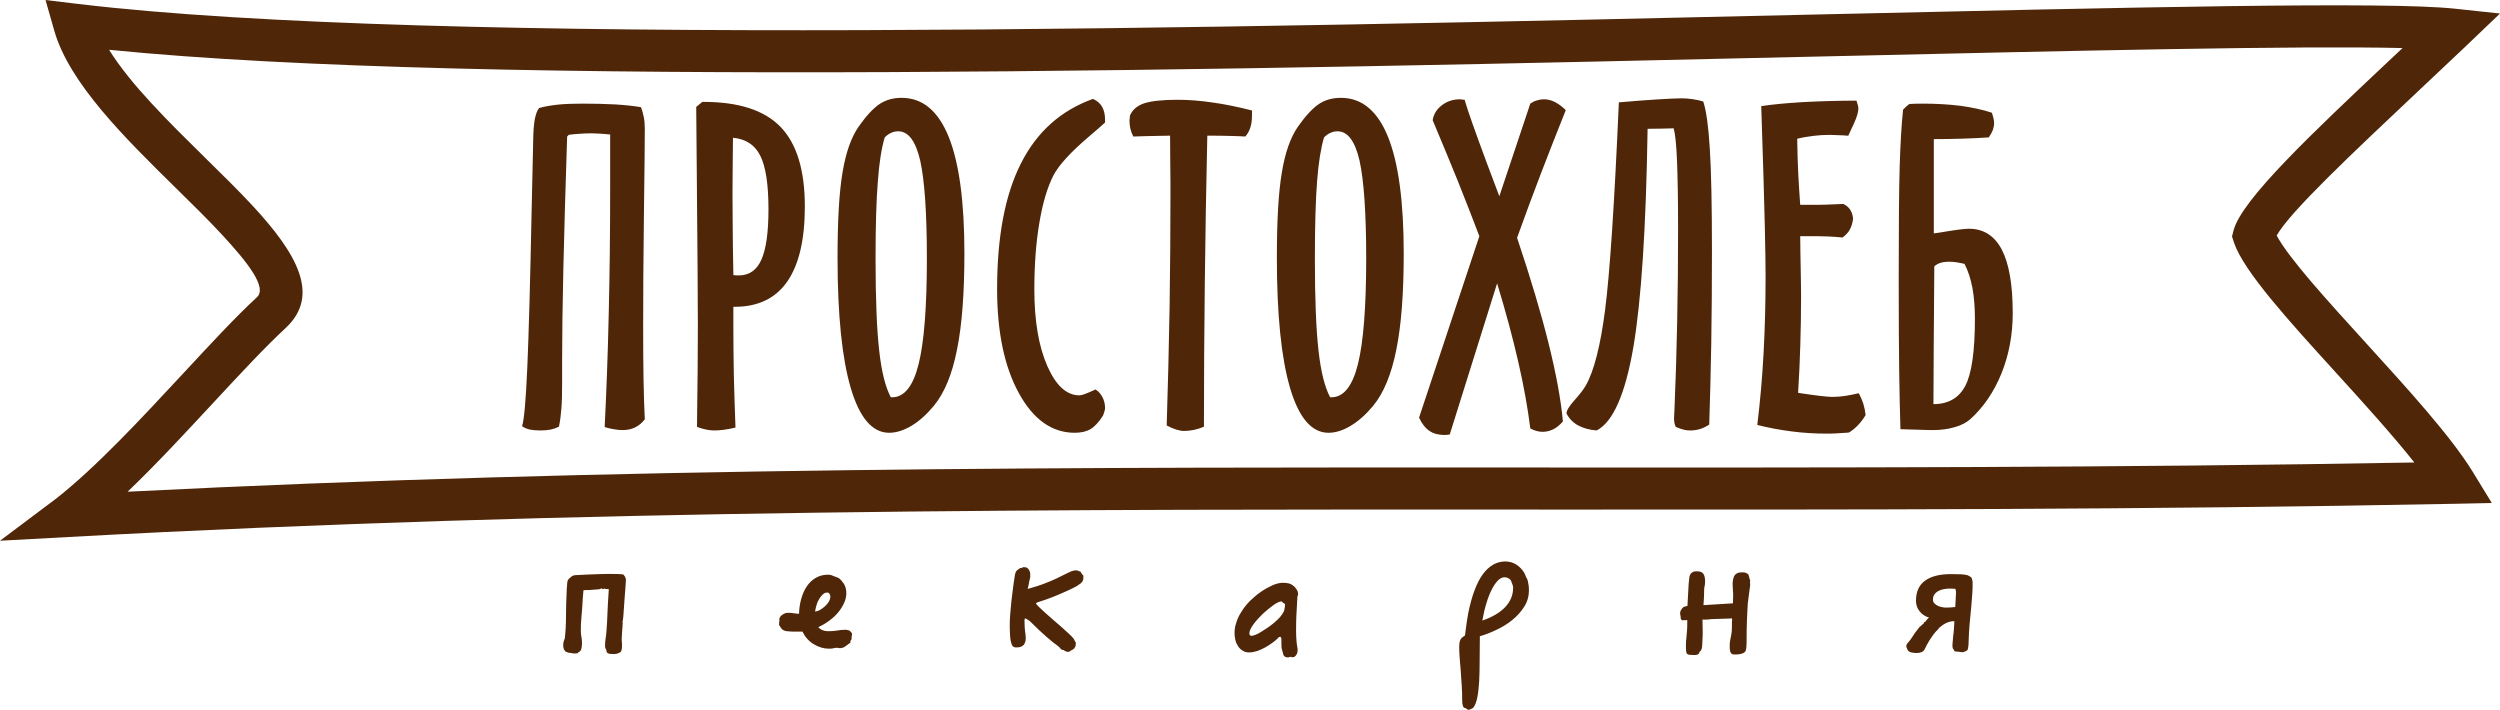 <?xml version="1.0" encoding="UTF-8"?>
<!DOCTYPE svg PUBLIC "-//W3C//DTD SVG 1.1//EN" "http://www.w3.org/Graphics/SVG/1.1/DTD/svg11.dtd">
<!-- Creator: CorelDRAW (Evaluation Version) -->
<svg xmlns="http://www.w3.org/2000/svg" xml:space="preserve" width="472px" height="134px" version="1.1" style="shape-rendering:geometricPrecision; text-rendering:geometricPrecision; image-rendering:optimizeQuality; fill-rule:evenodd; clip-rule:evenodd"
viewBox="0 0 259.15 73.57"
 xmlns:xlink="http://www.w3.org/1999/xlink"
 xmlns:xodm="http://www.corel.com/coreldraw/odm/2003">
 <defs>
  <style type="text/css">
   <![CDATA[
    .fil0 {fill:#4F2608;fill-rule:nonzero}
   ]]>
  </style>
 </defs>
 <g id="Layer_x0020_1">
  <g id="_105554037714176">
   <path class="fil0" d="M59.65 67.73c-0.02,0 -0.04,0 -0.08,0 -0.03,0 -0.06,0.01 -0.09,0.03 -0.03,-0.03 -0.06,-0.05 -0.09,-0.05 -0.04,0 -0.07,0 -0.1,0l-0.22 -0.04c-0.1,0 -0.17,-0.01 -0.2,-0.03 -0.04,-0.02 -0.08,-0.04 -0.14,-0.07 -0.02,0 -0.05,0.01 -0.08,0.02 0,-0.03 -0.02,-0.06 -0.05,-0.09 -0.04,-0.04 -0.07,-0.08 -0.12,-0.14 -0.07,-0.14 -0.1,-0.29 -0.1,-0.46 0,-0.16 0.02,-0.3 0.05,-0.41 0.04,-0.11 0.07,-0.22 0.12,-0.33 0.08,-0.68 0.12,-1.43 0.12,-2.26 0,-0.82 0.03,-1.76 0.08,-2.83 0.02,-0.22 0.03,-0.44 0.05,-0.64 0.01,-0.21 0.09,-0.38 0.24,-0.5 0.06,-0.04 0.11,-0.09 0.16,-0.13 0.05,-0.04 0.09,-0.07 0.13,-0.1 0.07,-0.03 0.16,-0.06 0.28,-0.08 0.52,-0.02 1.01,-0.04 1.47,-0.07 0.39,-0.01 0.77,-0.02 1.14,-0.04 0.38,-0.01 0.65,-0.02 0.83,-0.02 0.35,0 0.66,0 0.93,0.01 0.27,0.01 0.44,0.02 0.52,0.03 0.06,0 0.1,0.01 0.12,0.03 0.02,0.03 0.04,0.05 0.07,0.08 0.07,0.07 0.11,0.14 0.13,0.23 0.01,0.02 0.02,0.05 0.04,0.07 0.01,0.02 0.02,0.05 0.02,0.09 0,0.02 0,0.06 0,0.14 0,0.07 -0.01,0.24 -0.03,0.5 -0.02,0.27 -0.05,0.66 -0.09,1.18 -0.03,0.52 -0.08,1.22 -0.15,2.11 -0.01,0.05 -0.02,0.11 -0.02,0.16 -0.02,0.04 -0.02,0.09 -0.02,0.15 0,0.05 -0.02,0.1 -0.04,0.14 0.01,0.04 0.02,0.1 0.02,0.17 -0.02,0.32 -0.03,0.6 -0.06,0.86 -0.02,0.26 -0.03,0.54 -0.05,0.86 0,0.06 0.01,0.11 0.02,0.17 0,0.05 0.01,0.12 0.01,0.2 0.01,0.07 0.01,0.16 0.01,0.25 0,0.23 -0.02,0.4 -0.07,0.53 -0.05,0.14 -0.15,0.22 -0.3,0.24 -0.04,0.03 -0.09,0.05 -0.14,0.07 -0.12,0.02 -0.24,0.04 -0.38,0.04 -0.29,0 -0.48,-0.03 -0.58,-0.09 -0.1,-0.05 -0.15,-0.16 -0.15,-0.31 -0.02,-0.04 -0.05,-0.1 -0.09,-0.18 -0.03,-0.09 -0.05,-0.17 -0.05,-0.25 0,-0.28 0.02,-0.53 0.05,-0.74 0.04,-0.22 0.07,-0.45 0.09,-0.72 0.03,-0.38 0.05,-0.73 0.07,-1.04 0.01,-0.3 0.02,-0.61 0.04,-0.93 0.01,-0.32 0.03,-0.67 0.05,-1.06 0.02,-0.39 0.05,-0.86 0.09,-1.41l-0.31 -0.02c-0.02,0 -0.06,0 -0.09,-0.01 -0.04,-0.01 -0.06,-0.03 -0.07,-0.05 -0.04,0.05 -0.09,0.08 -0.13,0.08 -0.04,0 -0.07,-0.01 -0.08,-0.04 -0.02,-0.03 -0.06,-0.04 -0.13,-0.04 0,0.04 -0.08,0.07 -0.24,0.1 -0.03,0 -0.08,0 -0.16,0.01 -0.08,0.01 -0.14,0.01 -0.18,0.01l-0.5 0.04c-0.12,0.02 -0.25,0.02 -0.38,0.01 -0.13,0 -0.25,0.01 -0.36,0.03 -0.03,0.29 -0.05,0.58 -0.07,0.86 -0.01,0.27 -0.03,0.6 -0.06,0.97 -0.04,0.49 -0.07,0.89 -0.1,1.22 -0.03,0.32 -0.04,0.71 -0.04,1.15 0,0.22 0.02,0.43 0.06,0.63 0.04,0.2 0.06,0.41 0.06,0.61 0,0.18 -0.01,0.35 -0.04,0.5 -0.03,0.15 -0.06,0.24 -0.08,0.27 -0.02,0.03 -0.04,0.06 -0.09,0.11 -0.04,0.04 -0.07,0.06 -0.1,0.06 -0.08,0.05 -0.12,0.1 -0.12,0.14l-0.25 0.02zm23.24 -2.26c-0.16,0 -0.3,0 -0.4,0 -0.11,0 -0.2,0 -0.28,0 -0.09,0 -0.18,0 -0.27,-0.01 -0.1,-0.01 -0.22,-0.02 -0.36,-0.03 -0.22,-0.03 -0.38,-0.09 -0.48,-0.18 -0.11,-0.09 -0.19,-0.19 -0.24,-0.32 -0.06,-0.08 -0.09,-0.13 -0.1,-0.15 0,-0.02 -0.01,-0.04 -0.01,-0.06 0,-0.01 0.01,-0.02 0.01,-0.03 0.01,0 0.02,-0.02 0.02,-0.05 -0.02,-0.01 -0.03,-0.03 -0.03,-0.06 0,-0.04 0.02,-0.09 0.05,-0.15 -0.02,-0.01 -0.02,-0.03 -0.02,-0.06 0,-0.03 0,-0.05 0.01,-0.06 0,-0.02 0.01,-0.04 0.01,-0.06 0,-0.02 -0.01,-0.03 -0.01,-0.04 -0.01,-0.02 -0.01,-0.03 -0.01,-0.05 0.04,-0.18 0.15,-0.33 0.34,-0.45 0.18,-0.13 0.37,-0.19 0.57,-0.19 0.22,0 0.43,0.02 0.62,0.05 0.2,0.04 0.37,0.05 0.52,0.05 0.01,-0.55 0.09,-1.07 0.23,-1.56 0.14,-0.5 0.33,-0.92 0.58,-1.29 0.25,-0.37 0.56,-0.66 0.92,-0.87 0.37,-0.22 0.8,-0.33 1.28,-0.33 0.11,0 0.21,0.02 0.3,0.04 0.09,0.02 0.15,0.04 0.18,0.07l0.33 0.12c0.07,0.03 0.14,0.06 0.22,0.09 0.08,0.02 0.13,0.06 0.18,0.12 0.08,0.06 0.15,0.13 0.2,0.21 0.07,0.08 0.14,0.17 0.21,0.27 0.18,0.27 0.27,0.61 0.27,1.02 0,0.33 -0.08,0.67 -0.24,1.01 -0.16,0.35 -0.37,0.68 -0.63,0.99 -0.26,0.31 -0.57,0.59 -0.93,0.85 -0.35,0.26 -0.72,0.47 -1.11,0.65 0.25,0.28 0.59,0.42 1.02,0.42 0.36,0 0.67,-0.02 0.94,-0.07 0.26,-0.05 0.54,-0.08 0.85,-0.08 0.08,0 0.17,0.01 0.26,0.04 0.09,0.02 0.15,0.03 0.19,0.05 0,0.03 0.03,0.06 0.09,0.1 0.05,0.04 0.1,0.11 0.14,0.19 0.02,0.03 0.02,0.05 0.02,0.08 0,0.03 0,0.05 -0.02,0.07 -0.01,0.02 -0.02,0.05 -0.02,0.08 0,0.02 0.01,0.04 0.02,0.06 -0.03,0.03 -0.04,0.08 -0.04,0.16 0,0.06 0.01,0.1 0.02,0.13 -0.03,0.03 -0.06,0.07 -0.09,0.12 -0.04,0.06 -0.05,0.12 -0.05,0.17 0,0.04 0,0.07 0.02,0.08 -0.06,0.03 -0.22,0.15 -0.5,0.36 -0.07,0.05 -0.12,0.09 -0.15,0.1 -0.02,0.01 -0.07,0.03 -0.12,0.06 -0.03,0.02 -0.06,0.02 -0.1,0.02 -0.03,0 -0.06,0.01 -0.09,0.02 -0.05,0 -0.09,0.01 -0.1,0.02 -0.02,0 -0.03,0 -0.03,-0.01 -0.01,0 -0.02,-0.01 -0.03,-0.01 -0.02,0 -0.03,0.01 -0.04,0.01 0,0.01 -0.01,0.01 -0.03,0.01 -0.02,-0.01 -0.05,-0.02 -0.08,-0.03 -0.03,0 -0.08,-0.01 -0.15,-0.01 -0.06,0 -0.12,0.01 -0.17,0.01 -0.05,0.01 -0.1,0.02 -0.16,0.03 -0.05,0.02 -0.12,0.03 -0.19,0.04 -0.08,0 -0.19,0.01 -0.33,0.01 -0.52,0 -1.04,-0.16 -1.54,-0.46 -0.51,-0.3 -0.9,-0.74 -1.18,-1.31l-0.29 0zm2.97 -4.03c-0.03,-0.01 -0.07,-0.02 -0.12,-0.02 -0.2,0 -0.38,0.1 -0.55,0.3 -0.18,0.2 -0.32,0.42 -0.43,0.66 -0.05,0.14 -0.11,0.29 -0.15,0.45 -0.05,0.17 -0.09,0.36 -0.12,0.57 0.17,-0.02 0.34,-0.08 0.52,-0.18 0.18,-0.11 0.35,-0.23 0.51,-0.38 0.16,-0.14 0.29,-0.3 0.39,-0.47 0.11,-0.18 0.16,-0.35 0.16,-0.53 0,-0.14 -0.04,-0.25 -0.12,-0.33l-0.09 -0.07zm20.67 -0.39c0.29,-0.08 0.63,-0.18 1,-0.3 0.37,-0.12 0.76,-0.26 1.16,-0.43 0.28,-0.11 0.59,-0.24 0.92,-0.4 0.33,-0.16 0.58,-0.28 0.74,-0.37 0.21,-0.11 0.42,-0.21 0.63,-0.3 0.21,-0.09 0.38,-0.13 0.52,-0.13 0.14,0 0.22,0.01 0.25,0.04 0.02,0.03 0.11,0.06 0.27,0.1 0.01,0.04 0.04,0.11 0.1,0.19 0.05,0.08 0.11,0.15 0.17,0.19 0,0.02 0,0.05 0.01,0.08 0,0.03 0.01,0.06 0.01,0.08 0,0.02 -0.01,0.03 -0.01,0.04 -0.01,0.02 -0.01,0.04 -0.01,0.07 0,0.02 0,0.05 0.02,0.08 -0.02,0.07 -0.03,0.12 -0.06,0.16 -0.02,0.03 -0.03,0.07 -0.03,0.11 -0.01,0.03 -0.03,0.05 -0.05,0.06 -0.02,0.02 -0.04,0.04 -0.07,0.06 -0.02,0.05 -0.04,0.08 -0.08,0.1 -0.05,0.02 -0.08,0.04 -0.11,0.07 -0.12,0.11 -0.34,0.24 -0.65,0.39 -0.31,0.16 -0.66,0.32 -1.03,0.48 -0.37,0.17 -0.75,0.32 -1.12,0.47 -0.37,0.15 -0.69,0.26 -0.94,0.34 -0.52,0.15 -0.78,0.26 -0.78,0.31 0.01,0.06 0.1,0.17 0.27,0.34 0.16,0.16 0.37,0.36 0.63,0.59 0.25,0.23 0.54,0.48 0.85,0.75 0.31,0.26 0.61,0.52 0.89,0.77 0.29,0.25 0.54,0.48 0.77,0.7 0.23,0.21 0.39,0.38 0.49,0.51 0.07,0.1 0.1,0.16 0.1,0.19 0,0.02 0.02,0.06 0.05,0.11 0.04,0.05 0.07,0.09 0.1,0.13 -0.03,0.06 -0.04,0.12 -0.04,0.19l0 0.06c0,0.02 0,0.03 0.02,0.04 -0.03,0.03 -0.05,0.06 -0.05,0.09 -0.01,0.03 -0.02,0.05 -0.04,0.08l-0.1 0.15 -0.14 0.1c-0.06,0.03 -0.11,0.06 -0.16,0.08 -0.05,0.03 -0.09,0.06 -0.11,0.09 -0.07,0.04 -0.14,0.06 -0.19,0.06 -0.11,0 -0.21,-0.03 -0.3,-0.07 -0.09,-0.05 -0.14,-0.09 -0.16,-0.12 -0.15,0 -0.26,-0.05 -0.34,-0.15 -0.08,-0.11 -0.17,-0.2 -0.28,-0.28 -0.31,-0.21 -0.69,-0.52 -1.16,-0.93 -0.47,-0.41 -1.03,-0.93 -1.67,-1.57 -0.06,-0.07 -0.16,-0.14 -0.3,-0.22 -0.13,-0.09 -0.22,-0.13 -0.28,-0.13 -0.02,0.07 -0.04,0.13 -0.04,0.17 0,0.04 0,0.09 0,0.16 0,0.24 0.01,0.44 0.02,0.6 0.02,0.15 0.03,0.3 0.04,0.42 0.02,0.13 0.03,0.24 0.05,0.35 0.01,0.11 0.02,0.23 0.02,0.36 0,0.26 -0.07,0.48 -0.19,0.66 -0.15,0.19 -0.4,0.29 -0.75,0.29l-0.12 0c-0.2,-0.03 -0.32,-0.12 -0.39,-0.29 -0.06,-0.17 -0.1,-0.33 -0.13,-0.5 -0.03,-0.16 -0.05,-0.4 -0.06,-0.71 -0.02,-0.32 -0.02,-0.59 -0.02,-0.82 0,-0.34 0.01,-0.71 0.05,-1.14 0.03,-0.42 0.07,-0.83 0.11,-1.24 0.04,-0.41 0.09,-0.79 0.14,-1.14 0.05,-0.36 0.08,-0.64 0.11,-0.86l0.13 -0.84c0.01,-0.05 0.02,-0.1 0.04,-0.15 0.01,-0.05 0.03,-0.1 0.06,-0.16 0.07,-0.11 0.15,-0.19 0.24,-0.24 0.09,-0.04 0.15,-0.1 0.2,-0.15 0.06,0 0.11,0.01 0.12,0.02 0.04,-0.01 0.08,-0.04 0.1,-0.06 0.03,-0.03 0.07,-0.04 0.13,-0.04 0.04,0 0.1,0 0.19,0.01 0.08,0 0.16,0.04 0.23,0.1 0.08,0.06 0.15,0.16 0.2,0.28 0.06,0.12 0.08,0.3 0.08,0.54 0,0.03 0,0.08 -0.02,0.17 -0.01,0.08 -0.03,0.16 -0.06,0.25 -0.03,0.09 -0.05,0.2 -0.06,0.31l-0.13 0.6zm26.32 6.14c-0.01,-0.11 -0.02,-0.25 -0.02,-0.42 0,-0.17 0,-0.33 0,-0.47 0,-0.12 -0.01,-0.2 -0.05,-0.24 -0.03,-0.03 -0.06,-0.05 -0.09,-0.05 -0.06,0 -0.11,0.02 -0.15,0.06 -0.04,0.04 -0.09,0.09 -0.14,0.15 -0.13,0.12 -0.3,0.27 -0.53,0.43 -0.23,0.17 -0.48,0.33 -0.74,0.47 -0.26,0.15 -0.54,0.27 -0.83,0.37 -0.29,0.09 -0.56,0.14 -0.81,0.14 -0.25,0 -0.47,-0.05 -0.65,-0.17 -0.19,-0.11 -0.35,-0.25 -0.48,-0.44 -0.13,-0.19 -0.23,-0.4 -0.29,-0.63 -0.06,-0.24 -0.1,-0.49 -0.1,-0.75 0,-0.24 0.02,-0.47 0.07,-0.71 0.04,-0.15 0.09,-0.32 0.15,-0.51 0.06,-0.18 0.15,-0.39 0.26,-0.61 0.02,-0.03 0.04,-0.07 0.07,-0.12 0.04,-0.06 0.07,-0.12 0.1,-0.17 0.04,-0.06 0.08,-0.12 0.12,-0.19 0.21,-0.34 0.49,-0.69 0.83,-1.04 0.35,-0.34 0.73,-0.66 1.13,-0.94 0.41,-0.28 0.82,-0.51 1.22,-0.69 0.4,-0.17 0.75,-0.25 1.06,-0.25 0.21,0 0.4,0.02 0.59,0.06 0.19,0.04 0.37,0.14 0.55,0.29 0.11,0.09 0.21,0.22 0.3,0.36 0.09,0.15 0.14,0.3 0.14,0.47 0,0.07 -0.02,0.14 -0.07,0.23 -0.02,0.54 -0.05,1.03 -0.08,1.49 -0.03,0.4 -0.04,0.79 -0.05,1.17 -0.01,0.39 -0.01,0.67 -0.01,0.87 0,0.43 0.02,0.81 0.05,1.16 0.04,0.35 0.07,0.59 0.11,0.75 0,0.11 0,0.2 -0.01,0.29 0,0.08 -0.03,0.16 -0.07,0.23 -0.03,0.05 -0.06,0.11 -0.1,0.16 -0.04,0.06 -0.1,0.11 -0.17,0.15 -0.05,0.02 -0.1,0.04 -0.14,0.04 -0.06,0 -0.11,-0.01 -0.15,-0.02 -0.04,-0.02 -0.09,-0.02 -0.14,-0.02 -0.1,0.01 -0.15,0.03 -0.15,0.06 -0.3,0 -0.48,-0.09 -0.54,-0.27 -0.05,-0.18 -0.12,-0.41 -0.19,-0.69zm0.36 -4.6c-0.06,0 -0.11,-0.03 -0.15,-0.07 -0.05,-0.02 -0.09,-0.06 -0.11,-0.09 -0.02,-0.04 -0.05,-0.07 -0.1,-0.09 -0.19,0 -0.47,0.12 -0.84,0.38 -0.36,0.26 -0.73,0.56 -1.11,0.91 -0.37,0.36 -0.7,0.72 -0.97,1.09 -0.28,0.38 -0.42,0.69 -0.42,0.94 0,0.16 0.08,0.25 0.23,0.25 0.08,0 0.21,-0.03 0.38,-0.1 0.18,-0.06 0.38,-0.17 0.62,-0.32 0.18,-0.11 0.38,-0.24 0.61,-0.39 0.23,-0.15 0.45,-0.32 0.68,-0.51 0.23,-0.19 0.44,-0.39 0.64,-0.6 0.19,-0.22 0.34,-0.45 0.45,-0.7 0.03,-0.18 0.05,-0.31 0.07,-0.38 0.01,-0.08 0.02,-0.19 0.02,-0.32zm18.72 10.81c-0.11,0 -0.2,-0.05 -0.25,-0.14 -0.04,-0.1 -0.07,-0.21 -0.09,-0.32 -0.01,-0.12 -0.02,-0.24 -0.02,-0.35 0,-0.52 -0.01,-1.04 -0.05,-1.55 -0.03,-0.52 -0.07,-1.01 -0.1,-1.49 -0.04,-0.48 -0.07,-0.92 -0.11,-1.34 -0.03,-0.41 -0.05,-0.79 -0.05,-1.12 0,-0.25 0.02,-0.44 0.05,-0.57 0.04,-0.13 0.08,-0.24 0.14,-0.31 0.05,-0.08 0.12,-0.14 0.19,-0.18 0.07,-0.04 0.14,-0.1 0.22,-0.16 0.07,-0.57 0.14,-1.05 0.19,-1.44 0.06,-0.38 0.11,-0.68 0.15,-0.89 0.37,-1.81 0.88,-3.16 1.52,-4.03 0.65,-0.87 1.42,-1.31 2.32,-1.31 0.43,0 0.8,0.11 1.13,0.32 0.32,0.2 0.6,0.48 0.82,0.83 0.03,0.05 0.06,0.12 0.1,0.21 0.04,0.09 0.07,0.16 0.07,0.2 0.04,0.06 0.08,0.13 0.13,0.23 0.05,0.1 0.09,0.22 0.11,0.37 0.03,0.13 0.05,0.26 0.07,0.4 0.01,0.14 0.02,0.27 0.02,0.41 0,0.63 -0.16,1.2 -0.49,1.72 -0.33,0.52 -0.74,0.98 -1.24,1.38 -0.49,0.4 -1.04,0.74 -1.65,1.02 -0.6,0.29 -1.17,0.51 -1.71,0.66 -0.01,0.9 -0.02,1.74 -0.02,2.53 0,0.79 -0.02,1.51 -0.05,2.15 -0.04,0.64 -0.1,1.19 -0.19,1.65 -0.09,0.46 -0.22,0.8 -0.38,1.02 -0.07,0.1 -0.18,0.17 -0.31,0.21 -0.03,0.01 -0.07,0.02 -0.11,0.04 -0.04,0.01 -0.07,0.02 -0.1,0.02 -0.07,0 -0.13,-0.02 -0.18,-0.06 -0.05,-0.04 -0.09,-0.08 -0.13,-0.11zm4.61 -13.33c-0.16,-0.15 -0.35,-0.23 -0.59,-0.23 -0.23,0 -0.46,0.11 -0.68,0.34 -0.22,0.22 -0.43,0.53 -0.63,0.92 -0.2,0.39 -0.39,0.86 -0.55,1.4 -0.17,0.54 -0.31,1.13 -0.42,1.77 0,0.01 0,0.02 -0.01,0.03 -0.01,0.01 -0.01,0.02 -0.01,0.03 1.02,-0.35 1.81,-0.81 2.37,-1.39 0.55,-0.58 0.83,-1.25 0.83,-2.02 0,-0.08 -0.02,-0.16 -0.04,-0.25 -0.03,-0.08 -0.06,-0.16 -0.09,-0.24 -0.03,-0.05 -0.04,-0.09 -0.05,-0.14 -0.01,-0.05 -0.02,-0.09 -0.05,-0.11l-0.08 -0.11zm23.18 7.77c-0.28,0 -0.42,-0.26 -0.42,-0.77 0,-0.12 0.01,-0.26 0.01,-0.42 0.01,-0.15 0.04,-0.31 0.08,-0.47 0.03,-0.16 0.05,-0.3 0.08,-0.44 0.03,-0.14 0.05,-0.34 0.06,-0.6 0,-0.19 0,-0.38 0,-0.55 0,-0.17 0.01,-0.34 0.02,-0.49 -0.2,0.01 -0.43,0.03 -0.67,0.03 -0.24,0.01 -0.47,0.02 -0.68,0.02 -0.2,0.01 -0.39,0.02 -0.55,0.02 -0.16,0.01 -0.26,0.01 -0.3,0.01 -0.08,0.02 -0.2,0.03 -0.35,0.04 -0.15,0 -0.33,0.01 -0.52,0.01l0 0.14c0,0.11 0,0.27 0.01,0.48 0.01,0.21 0.01,0.43 0.01,0.66 0,0.06 0,0.15 0,0.27 0,0.13 -0.01,0.43 -0.04,0.9 0,0.3 -0.04,0.54 -0.12,0.72 -0.02,0.03 -0.04,0.06 -0.08,0.09 -0.03,0.02 -0.06,0.05 -0.07,0.08 -0.03,0.03 -0.04,0.06 -0.05,0.1 -0.01,0.04 -0.03,0.08 -0.05,0.11 -0.11,0.08 -0.26,0.12 -0.44,0.12 -0.07,0 -0.14,0 -0.21,-0.01 -0.07,-0.01 -0.13,-0.01 -0.18,-0.01 -0.24,0 -0.38,-0.06 -0.43,-0.18 -0.05,-0.11 -0.07,-0.37 -0.07,-0.78 0,-0.06 0,-0.18 0.01,-0.34 0,-0.16 0.02,-0.27 0.03,-0.34 0.04,-0.39 0.07,-0.7 0.08,-0.92 0.02,-0.23 0.02,-0.49 0.02,-0.76l0 -0.29c-0.07,0.01 -0.13,0.02 -0.18,0.02 -0.06,0 -0.11,0 -0.17,0 -0.06,0 -0.11,0 -0.17,0.02 -0.01,-0.03 -0.04,-0.06 -0.09,-0.08 -0.05,-0.03 -0.07,-0.1 -0.07,-0.21 0,-0.1 -0.01,-0.18 -0.03,-0.24 -0.02,-0.06 -0.03,-0.13 -0.03,-0.2 0,-0.11 0.02,-0.22 0.08,-0.32 0.05,-0.1 0.12,-0.19 0.19,-0.26 0.06,-0.07 0.14,-0.11 0.23,-0.13 0.09,-0.03 0.18,-0.04 0.26,-0.06 0.02,-0.34 0.03,-0.71 0.06,-1.11 0.02,-0.39 0.04,-0.8 0.07,-1.23 0.03,-0.24 0.05,-0.45 0.07,-0.63 0.02,-0.18 0.09,-0.32 0.2,-0.43 0.08,-0.07 0.16,-0.12 0.23,-0.15 0.07,-0.02 0.18,-0.04 0.33,-0.04 0.35,0 0.58,0.09 0.69,0.26 0.12,0.17 0.18,0.45 0.18,0.82 0,0.1 -0.01,0.2 -0.02,0.29 -0.01,0.1 -0.03,0.2 -0.06,0.31 -0.02,0.1 -0.02,0.21 -0.02,0.34 0,0.11 -0.01,0.22 -0.01,0.35 -0.01,0.12 -0.01,0.25 -0.01,0.37l-0.05 0.77c0.13,0 0.23,-0.01 0.3,-0.02l2.76 -0.17 0 -0.2c0,-0.11 0,-0.23 0.01,-0.34 0,-0.11 0.01,-0.22 0.01,-0.33l-0.06 -1.14c0.01,-0.3 0.06,-0.56 0.14,-0.76 0.08,-0.2 0.24,-0.33 0.46,-0.4 0.01,0 0.05,-0.01 0.1,-0.02 0.03,0 0.07,-0.01 0.14,-0.01 0.06,-0.01 0.12,-0.01 0.19,-0.01 0.09,0 0.16,0 0.23,0.02 0.07,0.01 0.15,0.04 0.25,0.1 0.11,0.07 0.17,0.15 0.17,0.25 0,0.03 0.01,0.05 0.03,0.08 0.02,0.03 0.03,0.06 0.03,0.09 0,0.08 0.01,0.14 0.04,0.17 0.03,0.04 0.04,0.1 0.04,0.18 0,0.03 0,0.06 -0.01,0.1 -0.01,0.04 -0.01,0.08 -0.01,0.11 0.02,0.01 0.02,0.07 0.02,0.16 0,0.07 0,0.13 -0.01,0.19 -0.01,0.05 -0.02,0.12 -0.03,0.19 -0.03,0.19 -0.06,0.44 -0.1,0.75 -0.04,0.32 -0.08,0.61 -0.11,0.89 -0.02,0.37 -0.05,0.9 -0.08,1.6 -0.03,0.69 -0.04,1.49 -0.04,2.4 0,0.36 -0.03,0.64 -0.09,0.83 -0.07,0.2 -0.29,0.32 -0.68,0.38 -0.08,0.01 -0.17,0.02 -0.26,0.02 -0.09,0 -0.19,0 -0.3,0zm23.04 -6.36c0,-0.06 0,-0.14 -0.01,-0.21 -0.01,-0.08 -0.03,-0.15 -0.05,-0.22 -0.07,-0.02 -0.16,-0.03 -0.26,-0.03 -0.11,-0.01 -0.21,-0.01 -0.32,-0.01 -0.17,0 -0.36,0.01 -0.56,0.05 -0.21,0.03 -0.4,0.09 -0.58,0.18 -0.17,0.08 -0.31,0.19 -0.43,0.34 -0.12,0.14 -0.18,0.33 -0.18,0.57 0,0.17 0.05,0.3 0.16,0.4 0.1,0.11 0.22,0.19 0.36,0.25 0.14,0.07 0.28,0.11 0.44,0.14 0.15,0.03 0.27,0.04 0.35,0.04 0.14,0 0.3,0 0.49,-0.01 0.18,-0.01 0.35,-0.03 0.51,-0.05l0.08 -1.44zm-0.33 4.88c0.01,-0.18 0.03,-0.41 0.07,-0.69 0.03,-0.29 0.07,-0.71 0.09,-1.28 -0.51,0 -0.98,0.19 -1.41,0.56 -0.05,0.06 -0.11,0.09 -0.17,0.11 -0.01,0.05 -0.04,0.11 -0.1,0.16 -0.11,0.11 -0.2,0.2 -0.26,0.27 -0.06,0.07 -0.13,0.16 -0.22,0.27 -0.34,0.46 -0.64,0.95 -0.89,1.48 -0.08,0.18 -0.2,0.3 -0.35,0.36 -0.15,0.06 -0.33,0.09 -0.54,0.09 -0.15,0 -0.33,-0.02 -0.52,-0.06 -0.19,-0.04 -0.33,-0.14 -0.4,-0.29 -0.02,-0.06 -0.05,-0.11 -0.08,-0.18 -0.03,-0.06 -0.04,-0.12 -0.04,-0.19 0,-0.11 0.05,-0.23 0.16,-0.34 0.1,-0.11 0.2,-0.23 0.3,-0.37 0.15,-0.24 0.31,-0.47 0.47,-0.7 0.17,-0.22 0.32,-0.41 0.44,-0.57 0.03,-0.02 0.08,-0.07 0.16,-0.13 0.07,-0.06 0.12,-0.11 0.13,-0.14 0.1,0 0.15,-0.06 0.15,-0.18 0,-0.02 0.02,-0.03 0.08,-0.06 0.05,-0.02 0.09,-0.03 0.1,-0.05l0.11 -0.16c0.04,-0.04 0.08,-0.09 0.11,-0.13 0.04,-0.04 0.08,-0.08 0.14,-0.12 -0.41,-0.13 -0.73,-0.34 -0.98,-0.66 -0.25,-0.31 -0.37,-0.67 -0.37,-1.09 0,-0.92 0.31,-1.62 0.93,-2.07 0.62,-0.46 1.52,-0.69 2.7,-0.69 0.42,0 0.76,0.01 1.03,0.02 0.27,0.02 0.49,0.04 0.65,0.09 0.08,0.02 0.15,0.06 0.2,0.09 0.05,0.03 0.1,0.07 0.15,0.09 0.07,0.04 0.11,0.09 0.12,0.14 0.01,0.05 0.02,0.11 0.05,0.17 0.03,0.09 0.04,0.18 0.04,0.28 0,0.11 0,0.24 0,0.39 0,0.21 -0.01,0.49 -0.04,0.85 -0.03,0.36 -0.06,0.78 -0.1,1.27 -0.06,0.56 -0.11,1.16 -0.17,1.78 -0.05,0.63 -0.09,1.2 -0.1,1.73 0,0.42 -0.04,0.74 -0.11,0.95 -0.02,0.04 -0.05,0.06 -0.06,0.06 -0.01,0 -0.03,0.02 -0.06,0.04 -0.03,0.03 -0.06,0.05 -0.09,0.05 -0.04,0 -0.07,0.01 -0.1,0.04 -0.05,0.03 -0.1,0.04 -0.13,0.05 -0.04,0.01 -0.08,0.01 -0.12,0.01 -0.07,0 -0.14,-0.01 -0.23,-0.03 -0.08,-0.02 -0.17,-0.03 -0.27,-0.03 -0.11,0 -0.19,-0.01 -0.24,-0.03 -0.06,-0.02 -0.11,-0.09 -0.15,-0.2 -0.08,-0.06 -0.12,-0.19 -0.12,-0.42 0,-0.04 0,-0.11 0.01,-0.2 0,-0.1 0.01,-0.21 0.03,-0.34z"/>
   <path class="fil0" d="M7.97 0.39l0.15 0.02c36.85,4.39 119.97,2.48 179.79,1.1 33.38,-0.76 59.53,-1.37 66.57,-0.61l4.67 0.5 -3.39 3.24 -0.06 0.06 -0.01 0.01c-1.55,1.47 -3.18,3 -4.77,4.5 -7.07,6.66 -13.51,12.71 -14.92,15.2 1.24,2.34 5.21,6.7 9.35,11.25 4.27,4.69 8.72,9.58 10.97,13.24l1.98 3.24 -3.8 0.08c-32.1,0.63 -63.11,0.61 -93.85,0.6 -50.65,-0.03 -100.56,-0.06 -153.47,2.84l-7.18 0.39 5.73 -4.3 0 0c4.12,-3.2 8.88,-8.33 13.21,-12.99 2.82,-3.04 5.46,-5.89 7.7,-7.96 1.04,-0.97 -0.8,-3.43 -3.65,-6.5 -1.43,-1.54 -3.08,-3.16 -4.78,-4.83 -5.29,-5.2 -11.04,-10.86 -12.59,-16.31l-0.9 -3.16 3.25 0.39zm180.03 5.48c-58.06,1.34 -138.01,3.17 -176.69,-0.71 2.22,3.59 6.22,7.52 9.96,11.2 1.76,1.72 3.46,3.4 4.92,4.97 4.56,4.92 7.08,9.27 3.42,12.67 -2.12,1.96 -4.71,4.75 -7.48,7.73 -2.87,3.09 -5.92,6.39 -8.9,9.24 50.6,-2.56 98.66,-2.54 147.42,-2.51 29.37,0.01 59,0.03 89.62,-0.52 -2.23,-2.82 -5.23,-6.13 -8.15,-9.34 -4.87,-5.35 -9.52,-10.46 -10.54,-13.44l0 -0.02 -0.01 -0.02 -0.2 -0.61 0.16 -0.62c0.83,-3.21 8.21,-10.15 16.4,-17.86l1.12 -1.05c-10.74,-0.26 -33.4,0.26 -61.05,0.89z"/>
   <path class="fil0" d="M66.84 43.46c-0.29,0.38 -0.62,0.66 -1,0.84 -0.37,0.19 -0.81,0.28 -1.3,0.28 -0.26,0 -0.55,-0.02 -0.87,-0.08 -0.31,-0.05 -0.64,-0.12 -0.99,-0.23 0.18,-3.66 0.33,-7.57 0.42,-11.7 0.1,-4.14 0.15,-8.55 0.15,-13.22l0 -5.41c-0.48,-0.05 -0.87,-0.08 -1.16,-0.09 -0.28,-0.02 -0.54,-0.03 -0.78,-0.03 -0.36,0 -0.74,0.01 -1.13,0.04 -0.38,0.02 -0.79,0.06 -1.21,0.11l-0.18 0.18c-0.17,5.21 -0.3,9.74 -0.39,13.61 -0.09,3.86 -0.13,7.07 -0.13,9.61l0 2.41c0,1.05 -0.02,1.92 -0.08,2.6 -0.05,0.67 -0.13,1.29 -0.25,1.85 -0.26,0.13 -0.55,0.23 -0.87,0.3 -0.31,0.06 -0.65,0.09 -1.02,0.09 -0.44,0 -0.81,-0.03 -1.12,-0.09 -0.3,-0.07 -0.57,-0.18 -0.81,-0.35 0.21,-0.64 0.39,-2.67 0.54,-6.08 0.15,-3.41 0.3,-8.85 0.45,-16.32l0.16 -7.15c0.01,-1 0.07,-1.77 0.17,-2.29 0.11,-0.53 0.25,-0.91 0.44,-1.14 0.5,-0.15 1.12,-0.26 1.89,-0.35 0.75,-0.08 1.62,-0.11 2.6,-0.11 1.26,0 2.38,0.03 3.37,0.08 0.99,0.06 1.88,0.15 2.71,0.29 0.12,0.34 0.22,0.69 0.29,1.05 0.07,0.36 0.1,0.77 0.1,1.22 0,1.34 -0.03,4.27 -0.09,8.81 -0.06,4.54 -0.08,8.41 -0.08,11.63 0,2.16 0.01,4.02 0.04,5.59 0.03,1.56 0.07,2.91 0.13,4.05zm9.14 -29.18c0,0.65 -0.01,1.61 -0.03,2.9 -0.01,1.3 -0.02,2.27 -0.02,2.93 0,0.98 0.01,2.04 0.02,3.18 0,1.14 0.03,2.88 0.07,5.22 0.06,0.01 0.13,0.03 0.19,0.03 0.08,0.01 0.2,0.01 0.36,0.01 1.08,0 1.87,-0.54 2.35,-1.62 0.49,-1.08 0.74,-2.83 0.74,-5.24 0,-2.59 -0.29,-4.44 -0.85,-5.55 -0.56,-1.12 -1.5,-1.74 -2.83,-1.86zm0.04 17.52l0 2.19c0,1.58 0.02,3.22 0.05,4.92 0.04,1.7 0.1,3.51 0.17,5.41 -0.42,0.1 -0.83,0.18 -1.21,0.23 -0.38,0.05 -0.7,0.07 -0.99,0.07 -0.27,0 -0.55,-0.03 -0.83,-0.09 -0.29,-0.06 -0.61,-0.15 -0.96,-0.28 0.03,-2.48 0.05,-4.51 0.07,-6.09 0.01,-1.58 0.02,-3.07 0.02,-4.48 0,-2.61 -0.04,-7.84 -0.11,-15.67 -0.03,-2.98 -0.05,-5.29 -0.06,-6.93l0.63 -0.52 0.13 0c3.64,0 6.3,0.86 7.98,2.59 1.68,1.74 2.52,4.48 2.52,8.26 0,3.43 -0.61,6.02 -1.82,7.77 -1.21,1.74 -3.02,2.62 -5.42,2.62l-0.17 0zm15.69 -17.56c-0.33,1.1 -0.57,2.61 -0.71,4.53 -0.16,1.92 -0.24,4.61 -0.24,8.08 0,4.16 0.13,7.34 0.38,9.51 0.24,2.18 0.65,3.78 1.2,4.82l0.14 0c1.25,0 2.17,-1.14 2.74,-3.42 0.57,-2.28 0.86,-5.93 0.86,-10.96 0,-4.73 -0.24,-8.11 -0.69,-10.15 -0.47,-2.02 -1.22,-3.04 -2.28,-3.04 -0.26,0 -0.51,0.05 -0.73,0.16 -0.23,0.09 -0.45,0.26 -0.67,0.47zm0.46 30.62c-1.74,0 -3.07,-1.55 -3.98,-4.64 -0.91,-3.09 -1.37,-7.59 -1.37,-13.5 0,-3.88 0.17,-6.83 0.52,-8.87 0.34,-2.04 0.89,-3.61 1.67,-4.73 0.8,-1.14 1.53,-1.91 2.17,-2.34 0.65,-0.43 1.41,-0.64 2.28,-0.64 2.17,0 3.79,1.35 4.88,4.04 1.09,2.71 1.63,6.73 1.63,12.1 0,4.1 -0.25,7.43 -0.77,9.98 -0.5,2.55 -1.31,4.49 -2.41,5.82 -0.74,0.89 -1.51,1.58 -2.31,2.06 -0.81,0.48 -1.58,0.72 -2.31,0.72zm22.38 -32.16c-0.37,0.34 -0.91,0.81 -1.63,1.42 -1.93,1.64 -3.17,3 -3.72,4.06 -0.63,1.23 -1.12,2.87 -1.46,4.92 -0.35,2.05 -0.52,4.36 -0.52,6.9 0,3.26 0.45,5.9 1.34,7.93 0.89,2.03 2,3.05 3.33,3.05 0.24,0 0.68,-0.16 1.34,-0.46 0.15,-0.07 0.25,-0.12 0.33,-0.15 0.3,0.18 0.54,0.45 0.72,0.8 0.18,0.34 0.27,0.72 0.27,1.13 0,0.09 -0.02,0.19 -0.06,0.33 -0.03,0.13 -0.09,0.28 -0.16,0.46 -0.41,0.65 -0.83,1.11 -1.27,1.38 -0.43,0.26 -0.98,0.39 -1.65,0.39 -2.36,0 -4.29,-1.37 -5.79,-4.1 -1.51,-2.75 -2.26,-6.34 -2.26,-10.8 0,-5.43 0.82,-9.77 2.47,-13.02 1.64,-3.26 4.13,-5.49 7.47,-6.69 0.42,0.19 0.74,0.46 0.94,0.81 0.2,0.35 0.31,0.8 0.31,1.34l0 0.3zm14.54 1.45c-0.49,-0.03 -1.02,-0.05 -1.57,-0.06 -0.56,-0.02 -1.34,-0.03 -2.37,-0.03 -0.12,5.16 -0.2,10.26 -0.26,15.28 -0.06,5.03 -0.09,9.99 -0.09,14.89 -0.35,0.15 -0.7,0.26 -1.03,0.33 -0.34,0.07 -0.68,0.11 -1.04,0.11 -0.23,0 -0.5,-0.05 -0.8,-0.14 -0.31,-0.1 -0.64,-0.24 -0.99,-0.43 0.13,-4.15 0.23,-8.24 0.3,-12.26 0.06,-4.01 0.09,-7.97 0.09,-11.86 0,-0.68 0,-1.69 -0.02,-3 -0.01,-1.31 -0.02,-2.29 -0.02,-2.92 -1.83,0.03 -3.1,0.06 -3.81,0.09 -0.13,-0.24 -0.23,-0.51 -0.3,-0.79 -0.06,-0.28 -0.1,-0.57 -0.1,-0.87 0,-0.06 0.01,-0.15 0.03,-0.26 0.01,-0.1 0.02,-0.19 0.02,-0.25 0.25,-0.59 0.73,-1.02 1.47,-1.27 0.73,-0.24 1.88,-0.37 3.46,-0.37 1.12,0 2.33,0.09 3.61,0.28 1.28,0.17 2.65,0.46 4.11,0.83l0 0.53c0,0.48 -0.06,0.9 -0.17,1.24 -0.11,0.34 -0.28,0.66 -0.52,0.93zm8.16 0.09c-0.33,1.1 -0.57,2.61 -0.72,4.53 -0.15,1.92 -0.23,4.61 -0.23,8.08 0,4.16 0.13,7.34 0.38,9.51 0.24,2.18 0.65,3.78 1.2,4.82l0.14 0c1.25,0 2.17,-1.14 2.74,-3.42 0.57,-2.28 0.86,-5.93 0.86,-10.96 0,-4.73 -0.24,-8.11 -0.69,-10.15 -0.47,-2.02 -1.22,-3.04 -2.28,-3.04 -0.26,0 -0.51,0.05 -0.73,0.16 -0.23,0.09 -0.45,0.26 -0.67,0.47zm0.46 30.62c-1.74,0 -3.07,-1.55 -3.98,-4.64 -0.91,-3.09 -1.37,-7.59 -1.37,-13.5 0,-3.88 0.17,-6.83 0.52,-8.87 0.34,-2.04 0.89,-3.61 1.67,-4.73 0.8,-1.14 1.53,-1.91 2.17,-2.34 0.64,-0.43 1.41,-0.64 2.28,-0.64 2.17,0 3.79,1.35 4.88,4.04 1.09,2.71 1.63,6.73 1.63,12.1 0,4.1 -0.25,7.43 -0.77,9.98 -0.51,2.55 -1.31,4.49 -2.41,5.82 -0.74,0.89 -1.52,1.58 -2.32,2.06 -0.8,0.48 -1.57,0.72 -2.3,0.72zm24.3 -1.18c-0.31,0.37 -0.64,0.64 -1,0.82 -0.36,0.17 -0.72,0.26 -1.1,0.26 -0.2,0 -0.39,-0.02 -0.6,-0.08 -0.21,-0.05 -0.43,-0.14 -0.68,-0.27 -0.26,-2.12 -0.68,-4.43 -1.25,-6.92 -0.57,-2.49 -1.3,-5.2 -2.19,-8.12l-4.91 15.67c-0.06,0 -0.14,0.01 -0.26,0.03 -0.12,0.01 -0.2,0.02 -0.26,0.02 -0.64,0 -1.18,-0.14 -1.59,-0.43 -0.42,-0.28 -0.78,-0.74 -1.07,-1.37l6.25 -18.81c-0.71,-1.88 -1.47,-3.8 -2.24,-5.74 -0.78,-1.93 -1.65,-4.02 -2.6,-6.28 0.1,-0.63 0.42,-1.14 0.95,-1.55 0.54,-0.41 1.16,-0.62 1.88,-0.62 0.06,0 0.13,0.01 0.24,0.03 0.1,0.01 0.18,0.02 0.24,0.02 0.32,1.12 1.1,3.32 2.32,6.6 0.54,1.46 0.97,2.59 1.28,3.4l3.21 -9.6c0.22,-0.15 0.45,-0.27 0.68,-0.33 0.24,-0.08 0.48,-0.12 0.72,-0.12 0.38,0 0.76,0.09 1.12,0.27 0.37,0.18 0.75,0.46 1.16,0.85 -0.87,2.18 -1.73,4.36 -2.57,6.55 -0.84,2.2 -1.67,4.43 -2.48,6.69 1.4,4.17 2.49,7.82 3.27,10.96 0.78,3.15 1.28,5.84 1.48,8.07zm15.17 0.33c-0.31,0.2 -0.62,0.36 -0.95,0.46 -0.32,0.1 -0.66,0.15 -1.03,0.15 -0.2,0 -0.42,-0.02 -0.63,-0.07 -0.22,-0.05 -0.51,-0.15 -0.86,-0.3 -0.06,-0.11 -0.1,-0.25 -0.13,-0.38 -0.03,-0.14 -0.05,-0.31 -0.05,-0.5 0,-0.09 0.02,-0.44 0.05,-1.05 0.24,-5.67 0.37,-11.85 0.37,-18.57 0,-3 -0.04,-5.36 -0.11,-7.07 -0.07,-1.71 -0.19,-2.84 -0.35,-3.38 -0.37,0.02 -0.73,0.02 -1.12,0.03 -0.38,0.01 -0.9,0.02 -1.58,0.02 -0.16,10.24 -0.65,17.79 -1.48,22.66 -0.84,4.87 -2.11,7.74 -3.8,8.61 -0.76,-0.06 -1.4,-0.24 -1.94,-0.53 -0.53,-0.3 -0.93,-0.72 -1.19,-1.24 0.01,-0.31 0.29,-0.76 0.83,-1.36 0.54,-0.6 0.93,-1.11 1.18,-1.54 0.85,-1.5 1.52,-4.13 2,-7.87 0.48,-3.74 0.96,-10.89 1.42,-21.47 1.53,-0.14 2.82,-0.23 3.9,-0.3 1.07,-0.07 1.94,-0.11 2.59,-0.12 0.39,0 0.77,0.03 1.16,0.09 0.39,0.06 0.75,0.13 1.1,0.24 0.31,0.93 0.54,2.57 0.68,4.91 0.15,2.34 0.22,5.86 0.22,10.56 0,3.39 -0.02,6.59 -0.07,9.6 -0.06,3.01 -0.12,5.82 -0.21,8.42zm15 -31.21l-0.59 1.27c-0.12,-0.01 -0.29,-0.03 -0.51,-0.04 -0.69,-0.03 -1.16,-0.05 -1.42,-0.05 -0.55,0 -1.09,0.03 -1.66,0.1 -0.56,0.07 -1.13,0.16 -1.7,0.3 0.02,1.32 0.05,2.56 0.11,3.69 0.06,1.13 0.13,2.18 0.2,3.16l1.29 0c0.47,0 0.95,0 1.44,-0.02 0.49,-0.01 1.07,-0.04 1.74,-0.07 0.29,0.14 0.53,0.33 0.7,0.58 0.16,0.25 0.27,0.55 0.31,0.92 -0.04,0.43 -0.16,0.82 -0.33,1.14 -0.17,0.32 -0.43,0.6 -0.77,0.84 -0.46,-0.05 -0.97,-0.09 -1.52,-0.11 -0.55,-0.02 -1.11,-0.03 -1.7,-0.03l-1.16 0c0.01,0.4 0.02,0.95 0.02,1.67 0.04,2.26 0.07,3.78 0.07,4.56 0,1.7 -0.03,3.39 -0.08,5.05 -0.05,1.65 -0.12,3.31 -0.23,4.96l0.26 0.04c1.66,0.25 2.75,0.38 3.29,0.38 0.44,0 0.88,-0.03 1.33,-0.1 0.44,-0.07 0.91,-0.16 1.41,-0.28 0.19,0.35 0.35,0.71 0.47,1.08 0.11,0.37 0.19,0.76 0.24,1.18 -0.22,0.38 -0.48,0.73 -0.78,1.04 -0.3,0.32 -0.62,0.58 -0.96,0.78 -0.63,0.05 -1.1,0.08 -1.41,0.09 -0.32,0.02 -0.59,0.02 -0.84,0.02 -1.24,0 -2.46,-0.07 -3.67,-0.23 -1.2,-0.15 -2.38,-0.37 -3.57,-0.67 0.29,-2.37 0.51,-4.83 0.65,-7.4 0.14,-2.56 0.21,-5.23 0.21,-8.01 0,-1.2 -0.03,-2.92 -0.08,-5.19 -0.05,-2.27 -0.17,-6.41 -0.37,-12.45 1.19,-0.18 2.6,-0.31 4.22,-0.41 1.64,-0.09 3.52,-0.15 5.65,-0.16 0.07,0.2 0.12,0.36 0.15,0.49 0.03,0.13 0.05,0.23 0.05,0.32 0,0.19 -0.04,0.41 -0.11,0.65 -0.07,0.26 -0.19,0.56 -0.35,0.91zm8.24 29.09c1.54,0 2.65,-0.64 3.31,-1.91 0.66,-1.27 0.99,-3.59 0.99,-6.98 0,-1.16 -0.09,-2.22 -0.26,-3.16 -0.18,-0.94 -0.45,-1.78 -0.82,-2.49 -0.32,-0.07 -0.61,-0.13 -0.88,-0.17 -0.26,-0.04 -0.5,-0.05 -0.72,-0.05 -0.35,0 -0.65,0.04 -0.9,0.12 -0.25,0.08 -0.46,0.2 -0.63,0.36 -0.02,2.25 -0.04,5.01 -0.06,8.29 -0.02,3.28 -0.03,5.27 -0.03,5.99zm0.04 -17.7c0.13,-0.02 0.33,-0.04 0.59,-0.08 1.57,-0.27 2.58,-0.4 3.05,-0.4 1.52,0 2.65,0.73 3.41,2.17 0.75,1.44 1.13,3.64 1.13,6.58 0,2.23 -0.39,4.31 -1.16,6.23 -0.78,1.92 -1.86,3.52 -3.25,4.77 -0.4,0.35 -0.93,0.63 -1.61,0.82 -0.68,0.2 -1.43,0.3 -2.25,0.3l-0.22 0 -3.15 -0.09c-0.06,-1.86 -0.1,-3.86 -0.13,-6.02 -0.03,-2.15 -0.05,-5.34 -0.05,-9.56 0,-5.48 0.03,-9.36 0.1,-11.64 0.07,-2.28 0.18,-4.25 0.35,-5.9 0.15,-0.16 0.28,-0.28 0.36,-0.36 0.09,-0.08 0.19,-0.16 0.29,-0.23 0.18,-0.01 0.36,-0.02 0.56,-0.03 0.19,-0.01 0.47,-0.01 0.82,-0.01 1.43,0 2.75,0.08 3.96,0.23 1.2,0.17 2.27,0.4 3.21,0.71 0.07,0.19 0.13,0.38 0.17,0.57 0.05,0.19 0.07,0.36 0.07,0.5 0,0.25 -0.05,0.5 -0.14,0.75 -0.1,0.24 -0.24,0.49 -0.41,0.74 -0.84,0.06 -1.74,0.1 -2.68,0.13 -0.95,0.03 -1.95,0.05 -3.02,0.05l0 9.77z"/>
  </g>
 </g>
</svg>
